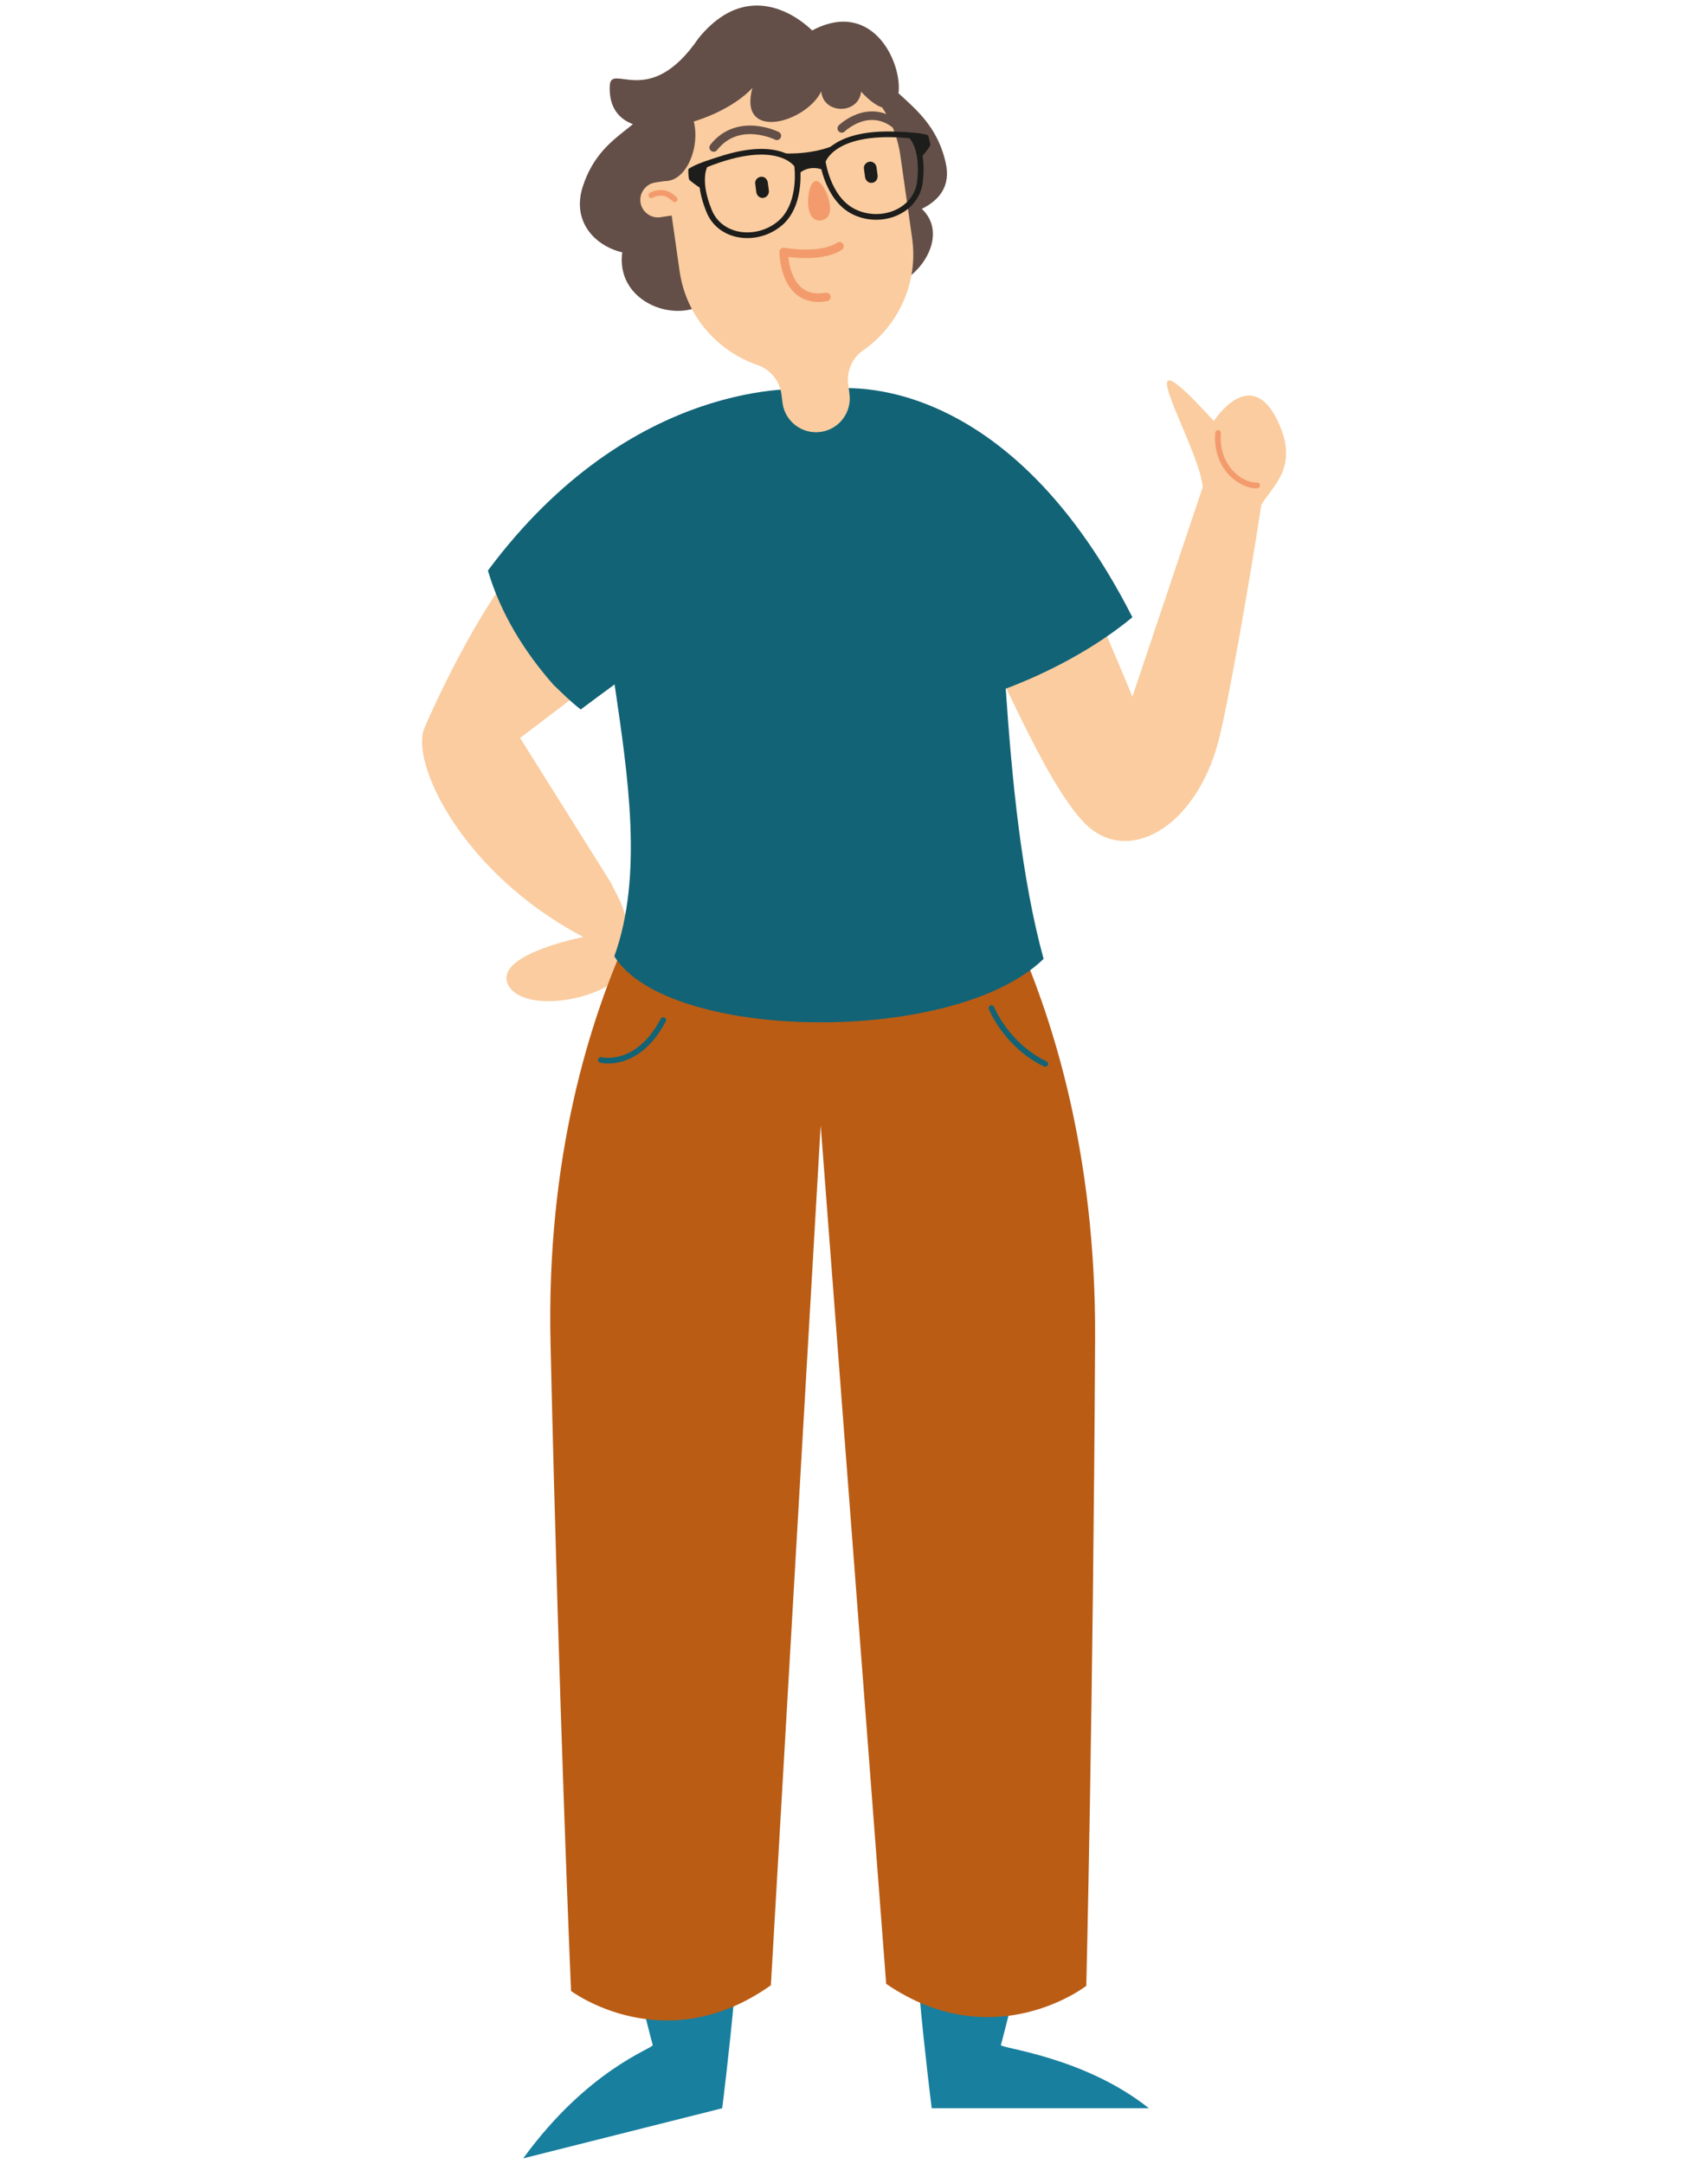 <?xml version="1.0" encoding="utf-8"?>
<!-- Generator: Adobe Illustrator 28.0.0, SVG Export Plug-In . SVG Version: 6.00 Build 0)  -->
<svg version="1.1" id="Layer_1" xmlns="http://www.w3.org/2000/svg" xmlns:xlink="http://www.w3.org/1999/xlink" x="0px" y="0px"
	 viewBox="0 0 600 760" style="enable-background:new 0 0 600 760;" xml:space="preserve">
<style type="text/css">
	.st0{fill:#FACC9F;}
	.st1{fill:#187F9E;}
	.st2{fill:#BA5C14;}
	.st3{fill:#126376;}
	.st4{fill:#634F47;}
	.st5{fill:#1D1D1B;}
	.st6{fill:none;stroke:#634F47;stroke-width:3;stroke-linecap:round;stroke-miterlimit:10;}
	.st7{opacity:0.38;fill:#E84E1B;enable-background:new    ;}
	
		.st8{opacity:0.38;fill:none;stroke:#E84E1B;stroke-width:3;stroke-linecap:round;stroke-linejoin:round;stroke-miterlimit:10;enable-background:new    ;}
	.st9{fill:none;stroke:#1D1D1B;stroke-width:2;stroke-miterlimit:10;}
	
		.st10{opacity:0.38;fill:none;stroke:#E84E1B;stroke-width:2;stroke-linecap:round;stroke-miterlimit:10;enable-background:new    ;}
	.st11{fill:none;stroke:#126376;stroke-width:2;stroke-linecap:round;stroke-miterlimit:10;}
</style>
<path class="st0" d="M448.2,146.6c-9.5-18-21.8,1.3-21.8,1.3c-34-37.4-5,8.6-3.9,23.2l-24.7,73.6c-6.9-16.8-15.7-37-19.1-44.5
	c-19.6,1.7-25.7,15.4-36.4,20.2c6.4,8,23.9,53.6,38.7,68.7c14.8,15.1,38.7,2,46.9-28.3c3.3-12.2,11.3-57.8,15.2-83.6
	c0.1-0.1,0.2-0.3,0.3-0.4C447.8,169.9,456.8,163.1,448.2,146.6z"/>
<path class="st0" d="M219.8,323c-0.2-3.8-3.3-9-5.3-13.1l-31.8-50.7c0,0,32.9-25,34.2-26c-1-1-16.5-39.4-21.1-49.3
	c-20.2,14.4-40.6,57.6-46.7,71.8c-5.1,11.8,12.9,50.8,55.8,73.4c-4.4,0.9-31.3,6.9-26.4,16.8c5.3,10.7,37,5.4,42.5-7.2
	C222.5,335,221.8,329.2,219.8,323z"/>
<path class="st1" d="M215.5,663.8c0,0,13.4,53.4,13.8,54.5c0.4,1.1-22.6,8.3-45.5,39.8l69.9-17.6c0,0,9.8-77,5.1-87.9
	C254.1,641.6,208.6,644.2,215.5,663.8z"/>
<path class="st1" d="M365.4,663.8c0,0-13.4,53.4-13.8,54.5c-0.4,1.1,29.1,4,52,22.2h-76.3c0,0-9.8-77-5.1-87.9
	S372.3,644.2,365.4,663.8z"/>
<path class="st2" d="M324.2,275.2c-17.9-9.2-29.2-7.4-36.1,0.5c-6.9-7.2-18-8.4-35.2,0.9c0,0-62.5,65.5-59.5,195.4
	c3,129.9,7.2,227.3,7.2,227.3s32.8,24.6,70.2-2l17.5-302.1l23,301.6c37.9,25.9,70.3,0.7,70.3,0.7s2.4-97.5,3.1-227.4
	C385.3,340.2,324.2,275.2,324.2,275.2z"/>
<path class="st3" d="M397.8,216.8c-46.1-90.6-106.1-80.1-106.1-80.1s-0.1,0.1-0.2,0.4c-2.1-0.2-4.1-0.3-6.2-0.4
	c-3.6-0.3-63.2-4.4-113.9,63.7c4.3,14.7,12.6,28.3,23,40.1c2.8,2.7,6,5.9,9.6,8.7c3.3-2.5,7.4-5.5,11.9-8.8
	c4.7,32.1,10.1,67.2-0.1,95.5c18.8,30,119.3,31.5,150.8,0.9c-7.9-28.8-11.2-64.1-13.3-94.9C367.9,236.4,384.4,227.9,397.8,216.8z"/>
<g>
	<path class="st4" d="M315.6,68.9c32.4,10.1-8.8,53.7-23.3,20"/>
</g>
<g>
	<path class="st4" d="M224.6,74.8c-24.6,34.8,32.2,48.6,29.7,15.6"/>
</g>
<g>
	<path class="st4" d="M306.7,21.5c4.8,12,21,15.8,25.5,35.6c7.4,32.7-76.9,17.6-93.4,23.1c-8.3,17.7-41.2,7.6-34.1-14.6
		s27.1-20.3,22.3-35.3"/>
</g>
<path class="st0" d="M269.7,19.6L269.7,19.6c-22.6,3.2-38.2,24.1-35.1,46.6l4.1,28.8c2.2,15.9,13.2,28.3,27.4,33.2
	c4.5,1.6,7.8,5.5,8.4,10.3l0.4,3.1c0.9,6.5,6.9,11,13.4,10.1l0,0c6.5-0.9,11-6.9,10.1-13.4l-0.4-3.1c-0.7-4.7,1.3-9.5,5.3-12.2
	c12.3-8.6,19.4-23.7,17.1-39.5l-4.1-28.8C313.1,32.1,292.3,16.4,269.7,19.6z"/>
<path class="st5" d="M268.2,69.5L268.2,69.5c-1.2,0.2-2.3-0.7-2.5-1.9l-0.4-3c-0.2-1.2,0.7-2.3,1.9-2.5l0,0c1.2-0.2,2.3,0.7,2.5,1.9
	l0.4,3C270.2,68.2,269.4,69.3,268.2,69.5z"/>
<path class="st5" d="M306.4,64.2L306.4,64.2c-1.2,0.2-2.3-0.7-2.5-1.9l-0.4-3c-0.2-1.2,0.7-2.3,1.9-2.5l0,0c1.2-0.2,2.3,0.7,2.5,1.9
	l0.4,3C308.4,63,307.5,64.1,306.4,64.2z"/>
<path class="st6" d="M272.9,47.7c0,0-13.6-6.8-22.2,4.1"/>
<path class="st6" d="M295.7,45.1c0,0,9.4-9.2,19.2-1.2"/>
<path class="st7" d="M291.5,71.8c0.5,3.7-1,5.3-3,5.6c-2.1,0.3-4-0.9-4.5-4.6c-0.5-3.7,0.5-8.9,2.5-9.2
	C288.6,63.4,291,68.2,291.5,71.8z"/>
<path class="st8" d="M294.9,86.5c-6.8,4.4-19.6,2-19.6,2s0,18.4,15,15.8"/>
<g>
	<path class="st5" d="M273.9,53.8c-0.2,0,10.2,1,19-2.7c0,0-4.8,4.6-3.4,8.7c0,0-5.1-2.5-9.2,1.5C280.3,61.3,279.6,54.1,273.9,53.8z
		"/>
	<g>
		<path class="st9" d="M280,58c0,0-6.5-10.5-32.3-0.1c0,0-3.2,5,1.4,16.2c4,9.9,17.5,11.2,25.5,3.8C281.9,70.9,280,58,280,58z"/>
		<path class="st5" d="M254.4,54.7c0,0-9,2.1-12.6,4.7c0,0-0.1,2.3,0.3,3.7c0.7,0.8,4.4,3.3,4.4,3.3l0-7.8L254.4,54.7z"/>
	</g>
	<g>
		<path class="st9" d="M289,56.7c0,0,3.4-11.9,31-9.1c0,0,4.5,3.9,3.2,16c-1.1,10.6-13.7,15.6-23.4,10.7
			C290.7,69.7,289,56.7,289,56.7z"/>
		<path class="st5" d="M312.6,46.5c0,0,9.2-0.5,13.4,1c0,0,0.8,2.2,0.8,3.6c-0.5,1-3.3,4.4-3.3,4.4l-2.1-7.5L312.6,46.5z"/>
	</g>
</g>
<g>
	<path class="st4" d="M245.4,13.4c-17.3,25.4-30.8,8.4-31.2,16.7c-1.1,24.4,37.8,14.2,50.1,0.8c-5.1,19,18.9,12.2,24.2,1.2
		c0.7,8.1,13.1,8.2,14,0.1c22.8,24.7,15.6-39-17.2-21.5C285.2,10.7,265.1-10.7,245.4,13.4z"/>
</g>
<g>
	<path class="st0" d="M236.6,75.6l-4.6,0.7c-3.4,0.5-6.5-1.9-7-5.2l0,0c-0.5-3.4,1.9-6.5,5.2-7l4.6-0.7c3.4-0.5,6.5,1.9,7,5.2l0,0
		C242.4,72,240,75.1,236.6,75.6z"/>
	<path class="st10" d="M228.8,68.6c0,0,4.2-2.7,8.2,1.4"/>
</g>
<path class="st11" d="M211.1,372.3c0,0,12.7,3.3,21.9-14"/>
<path class="st11" d="M348.3,354.1c0,0,5.2,13,18.9,19.6"/>
<path class="st4" d="M230.2,62.9c11.9,5,18.5-17.3,10.7-25.6C224.4,30.7,216.8,50.5,230.2,62.9z"/>
<path class="st10" d="M427.9,152.1c-1,12.1,8.2,18.7,13.7,18.4"/>
</svg>
